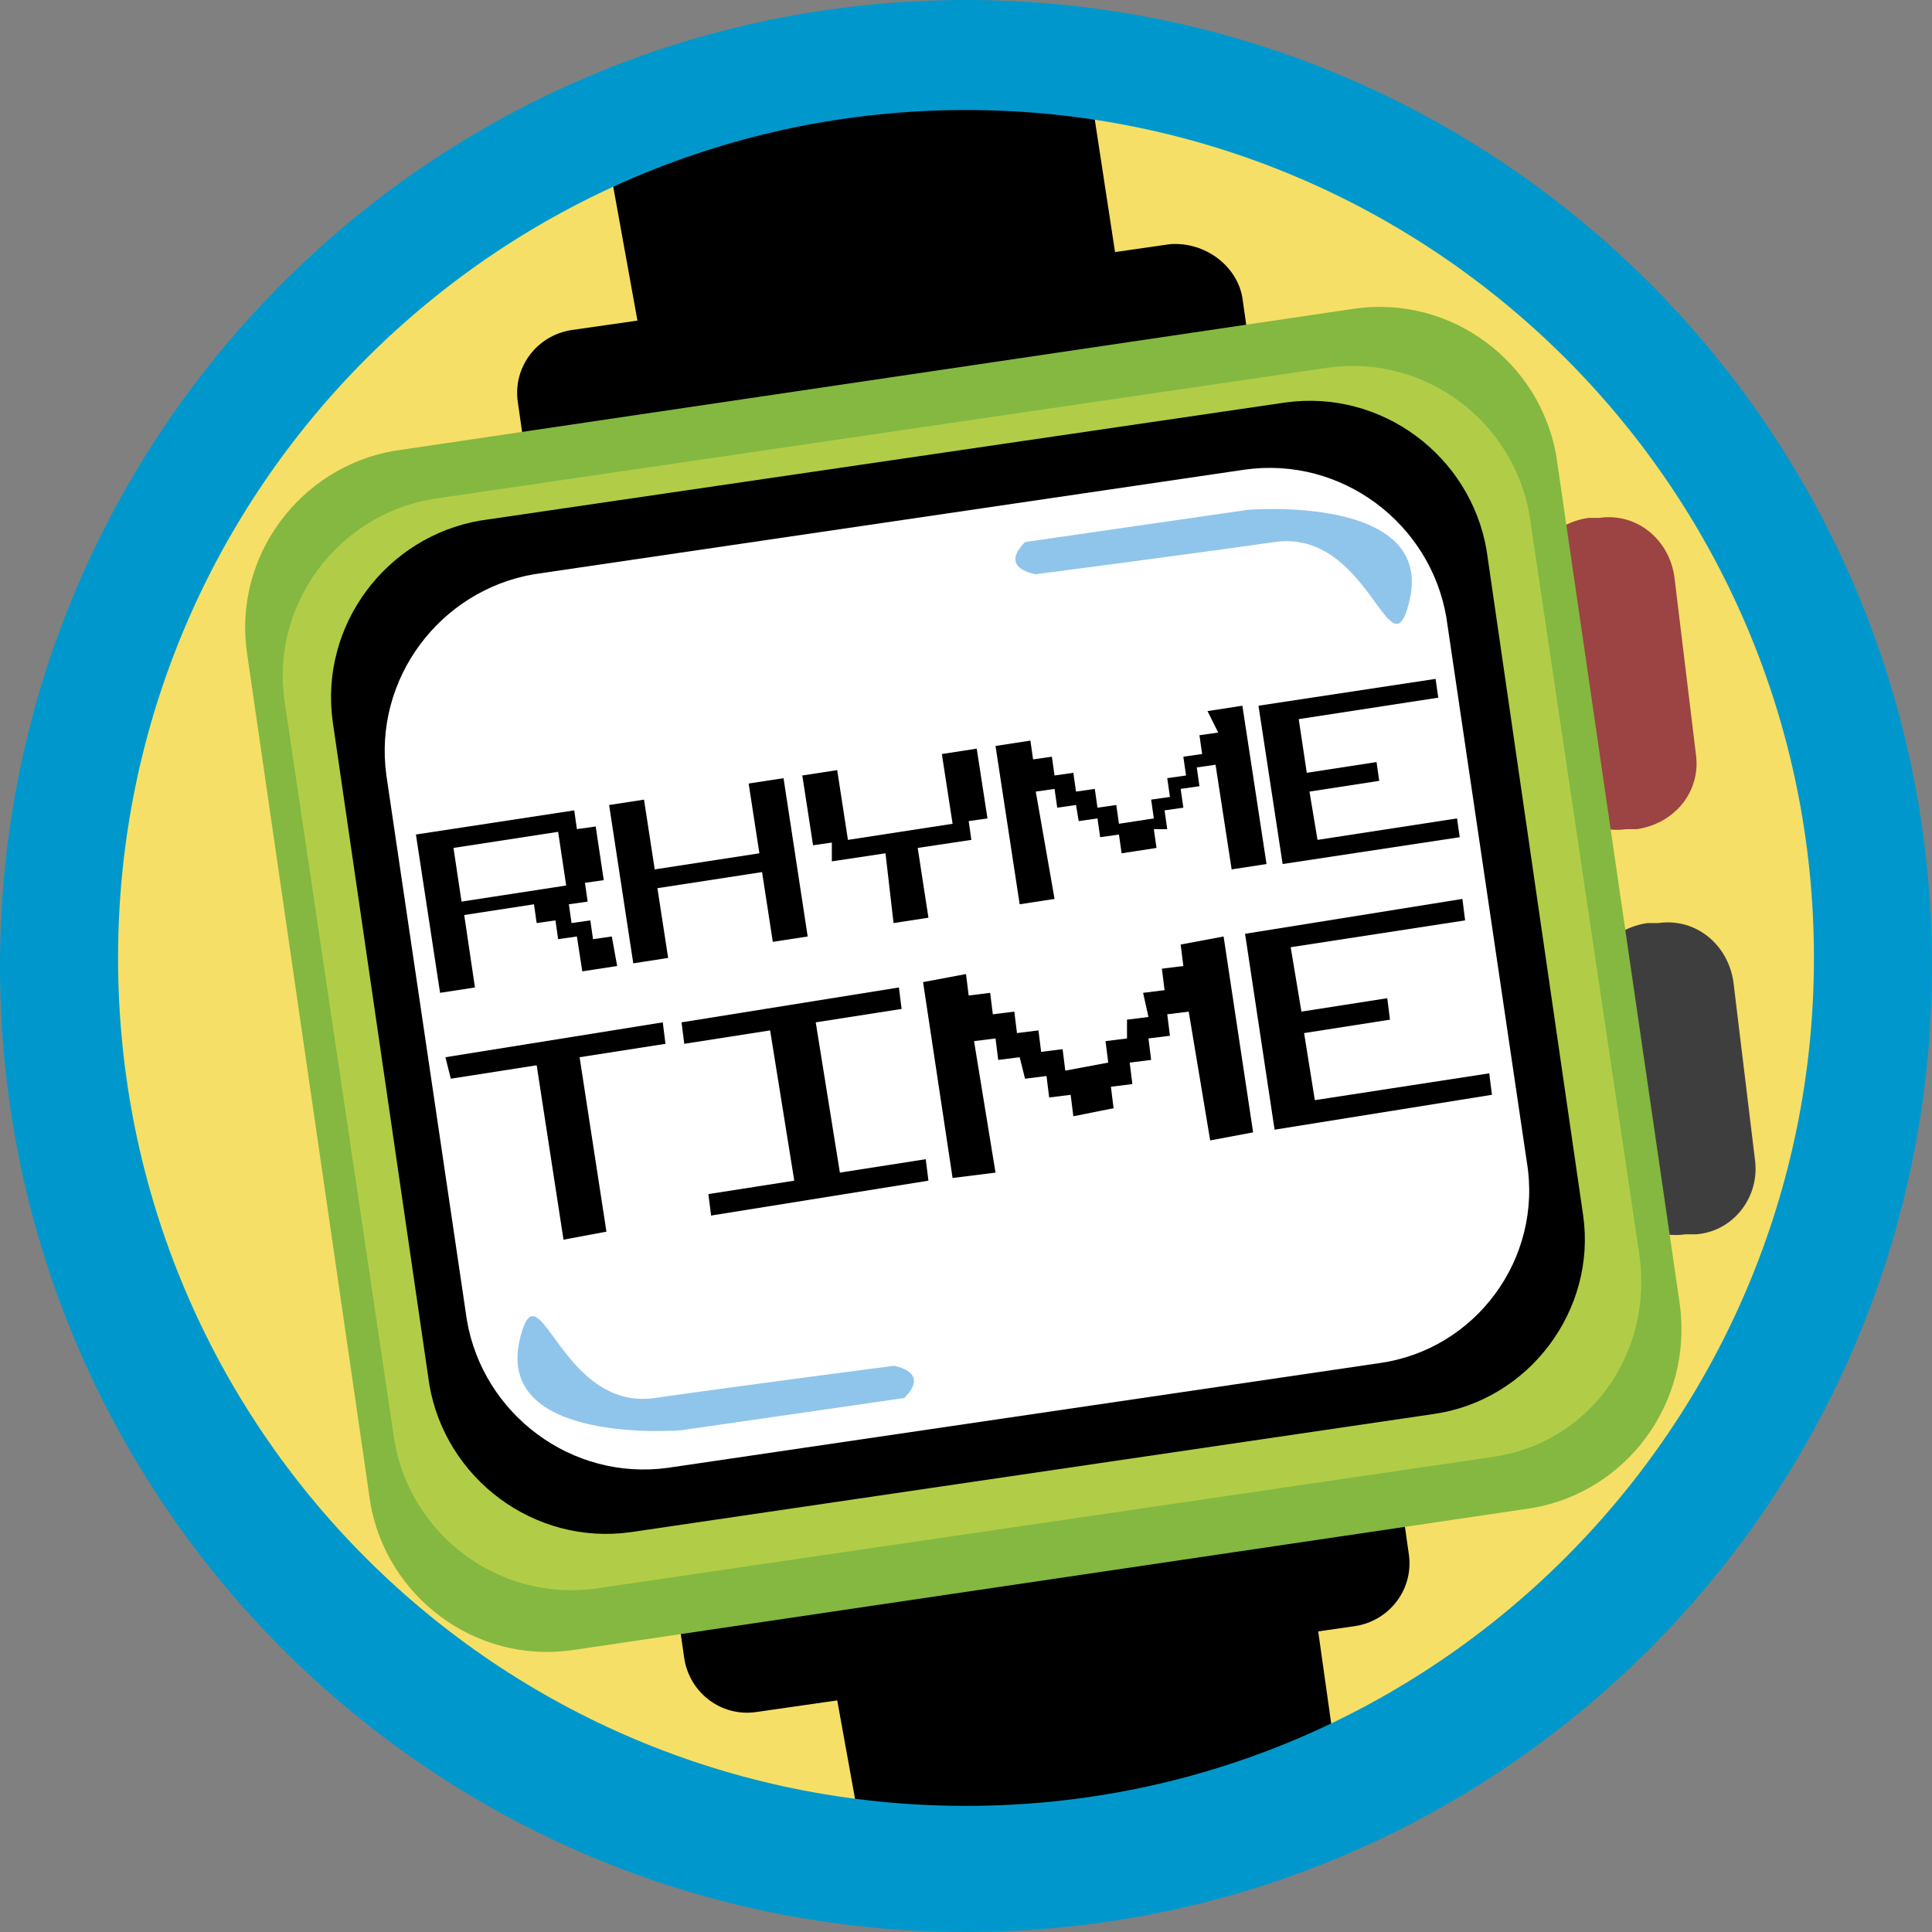 <?xml version="1.0" encoding="utf-8"?>
<!-- Generator: Adobe Illustrator 18.1.1, SVG Export Plug-In . SVG Version: 6.00 Build 0)  -->
<svg version="1.1" id="Layer_1" xmlns="http://www.w3.org/2000/svg" xmlns:xlink="http://www.w3.org/1999/xlink" x="0px" y="0px"
	 viewBox="0 0 72 72" enable-background="new 0 0 72 72" xml:space="preserve">
<rect x="0" y="0" width="72" height="72" fill="#808080" stroke="none"/>
<circle id="_x2E_svg_3882_" fill="#F6DF66" cx="36" cy="36.7" r="34.3"/>
<polygon id="_x2E_svg_3874_" points="24,13.3 22.5,5 40.5,2.5 41.8,11 "/>
<polygon id="_x2E_svg_3873_" points="32.4,70 30.9,61.7 48.9,59.2 50.1,67.7 "/>
<path id="_x2E_svg_3872_" d="M43.6,9.1l-22.3,3.2c-1.3,0.2-2.2,1.4-2,2.7l0.2,1.4c0.2,1.3,1.4,2.2,2.7,2l22.3-3.2
	c1.3-0.2,2.2-1.4,2-2.7l-0.2-1.4C46.1,9.9,44.9,9,43.6,9.1z"/>
<path id="_x2E_svg_3871_" d="M49.6,54.5l-22.3,3.2c-1.3,0.2-2.2,1.4-2,2.7l0.2,1.4c0.2,1.3,1.4,2.2,2.7,2l22.3-3.2
	c1.3-0.2,2.2-1.4,2-2.7l-0.2-1.4C52.1,55.2,50.9,54.3,49.6,54.5z"/>
<path id="_x2E_svg_3877_" fill="#0098CC" d="M36,0C16.1,0,0,16.1,0,36c0,19.9,16.1,36,36,36s36-16.1,36-36C72,16.1,55.9,0,36,0z
	 M36,67.3c-17.5,0-31.6-14.1-31.6-31.6C4.4,18.2,18.6,4.1,36,4.1s31.6,14.1,31.6,31.6C67.6,53.1,53.5,67.3,36,67.3z"/>
<path id="_x2E_svg_3870_" fill="#9C4343" d="M61,30.9l-0.4,0c-1.4,0.2-2.6-0.8-2.8-2.2L57,22.1c-0.2-1.4,0.8-2.6,2.2-2.8l0.4,0
	c1.4-0.2,2.6,0.8,2.8,2.2l0.8,6.6C63.4,29.5,62.4,30.7,61,30.9z"/>
<path id="_x2E_svg_3869_" fill="#3F3E3F" d="M63.2,46l-0.4,0c-1.4,0.2-2.6-0.8-2.8-2.2l-0.8-6.6c-0.2-1.4,0.8-2.6,2.2-2.8l0.4,0
	c1.4-0.2,2.6,0.8,2.8,2.2l0.8,6.6C65.6,44.6,64.6,45.9,63.2,46z"/>
<path id="_x2E_svg_3868_" fill="#84B841" d="M57.1,56.2l-35.8,5.3c-3.6,0.5-6.9-2-7.5-5.5L9.2,24.3c-0.5-3.6,2-6.9,5.5-7.5l35.8-5.3
	c3.6-0.5,6.9,2,7.5,5.5l4.6,31.6C63.1,52.3,60.6,55.6,57.1,56.2z"/>
<path id="_x2E_svg_3867_" fill="#B1CD47" d="M55.6,54.3l-33.4,4.9c-3.6,0.5-6.9-2-7.5-5.5l-4.1-27.6c-0.5-3.6,2-6.9,5.5-7.5
	l33.4-4.9c3.6-0.5,6.9,2,7.5,5.5l4.1,27.6C61.6,50.5,59.2,53.8,55.6,54.3z"/>
<path id="_x2E_svg_3866_" d="M53.4,52.7l-29.9,4.4c-3.6,0.5-6.9-2-7.5-5.5l-3.6-24.7c-0.5-3.6,2-6.9,5.5-7.5L47.9,15
	c3.6-0.5,6.9,2,7.5,5.5L59,45.3C59.5,48.8,57,52.2,53.4,52.7z"/>
<path id="_x2E_svg_3865_" fill="#FFFFFF" d="M51.4,50.8l-26.5,3.9c-3.6,0.5-6.9-2-7.5-5.5l-3-20.3c-0.5-3.6,2-6.9,5.5-7.5l26.5-3.9
	c3.6-0.5,6.9,2,7.5,5.5l3,20.3C57.5,46.9,55,50.3,51.4,50.8z"/>
<g id="_x2E_svg_3864_">
	<path d="M17.7,36.8L16.4,37l-0.9-5.9l5.9-0.9l0.1,0.7l0.7-0.1l0.3,2l-0.7,0.1l0.1,0.7l-0.7,0.1l0.1,0.7l0.7-0.1l0.1,0.7l0.7-0.1
		L23,36l-1.3,0.2l-0.2-1.3L20.8,35l-0.1-0.7L20,34.4l-0.1-0.7l-2.6,0.4L17.7,36.8z M20.8,31l-3.9,0.6l0.3,2l3.9-0.6L20.8,31z"/>
	<path d="M24.9,35.7l-1.3,0.2L22.7,30l1.3-0.2l0.4,2.6l3.9-0.6l-0.4-2.6l1.3-0.2l0.9,5.9l-1.3,0.2l-0.4-2.6l-3.9,0.6L24.9,35.7z"/>
	<path d="M29.9,28.9l1.3-0.2l0.4,2.6l3.9-0.6l-0.4-2.6l1.3-0.2l0.4,2.6l-0.7,0.1l0.1,0.7l-2,0.3l0.4,2.6l-1.3,0.2L33,31.8l-2,0.3
		L31,31.4l-0.7,0.1L29.9,28.9z"/>
	<path d="M39.3,33.5L38,33.7l-0.9-5.9l1.3-0.2l0.1,0.7l0.7-0.1l0.1,0.7l0.7-0.1l0.1,0.7l0.7-0.1l0.1,0.7l0.7-0.1l0.1,0.7l1.3-0.2
		l-0.1-0.7l0.7-0.1l-0.1-0.7l0.7-0.1l-0.1-0.7l0.7-0.1l-0.1-0.7l0.7-0.1L45,26.5l1.3-0.2l0.9,5.9l-1.3,0.2l-0.6-3.9l-0.7,0.1
		l0.1,0.7l-0.7,0.1l0.1,0.7l-0.7,0.1l0.1,0.7L43,30.9l0.1,0.7l-1.3,0.2l-0.1-0.7L41,31.2l-0.1-0.7l-0.7,0.1L40.1,30l-0.7,0.1
		l-0.1-0.7l-0.7,0.1L39.3,33.5z"/>
	<path d="M49.1,31.3l5.2-0.8l0.1,0.7l-6.6,1l-0.9-5.9l6.6-1l0.1,0.7l-5.2,0.8l0.3,2l2.6-0.4l0.1,0.7l-2.6,0.4L49.1,31.3z"/>
</g>
<g id="_x2E_svg_3863_">
	<path d="M16.6,39.4l8.1-1.3l0.1,0.8l-3.2,0.5l1,6.5l-1.6,0.3l-1-6.5l-3.2,0.5L16.6,39.4z"/>
	<path d="M25.4,38.1l8.1-1.3l0.1,0.8l-3.2,0.5l0.9,5.6l3.2-0.5l0.1,0.8l-8.1,1.3l-0.1-0.8l3.2-0.5l-0.9-5.6l-3.2,0.5L25.4,38.1z"/>
	<path d="M37.1,43.7l-1.6,0.2l-1.1-7.3l1.6-0.3l0.1,0.8l0.8-0.1l0.1,0.8l0.8-0.1l0.1,0.8l0.8-0.1l0.1,0.8l0.8-0.1l0.1,0.8l1.6-0.3
		l-0.1-0.8l0.8-0.1L42,38l0.8-0.1L42.6,37l0.8-0.1l-0.1-0.8l0.8-0.1L44,35.2l1.6-0.3l1.1,7.3l-1.6,0.3l-0.8-4.8l-0.8,0.1l0.1,0.8
		l-0.8,0.1l0.1,0.8l-0.8,0.1l0.1,0.8l-0.8,0.1l0.1,0.8L40,41.6l-0.1-0.8l-0.8,0.1L39,40.1l-0.8,0.1L38,39.4l-0.8,0.1l-0.1-0.8
		l-0.8,0.1L37.1,43.7z"/>
	<path d="M49,41l6.5-1l0.1,0.8l-8.1,1.3l-1.1-7.3l8.1-1.3l0.1,0.8l-6.5,1l0.4,2.4l3.2-0.5l0.1,0.8l-3.2,0.5L49,41z"/>
</g>
<path id="_x2E_svg_3862_" fill="#90C5EB" d="M38.2,20.2l8.3-1.2c0,0,7.1-0.6,6,3.5c-0.7,2.7-1.5-2.8-5-2.3s-8.9,1.2-8.9,1.2
	S37.2,21.2,38.2,20.2z"/>
<path id="_x2E_svg_3861_" fill="#90C5EB" d="M33.7,52.1l-8.3,1.2c0,0-7.1,0.6-6-3.5c0.7-2.7,1.5,2.8,5,2.3s8.9-1.2,8.9-1.2
	S34.7,51.1,33.7,52.1z"/>
<g>
</g>
<g>
</g>
<g>
</g>
<g>
</g>
<g>
</g>
<g>
</g>
<g>
</g>
<g>
</g>
<g>
</g>
<g>
</g>
<g>
</g>
<g>
</g>
<g>
</g>
<g>
</g>
<g>
</g>
</svg>
